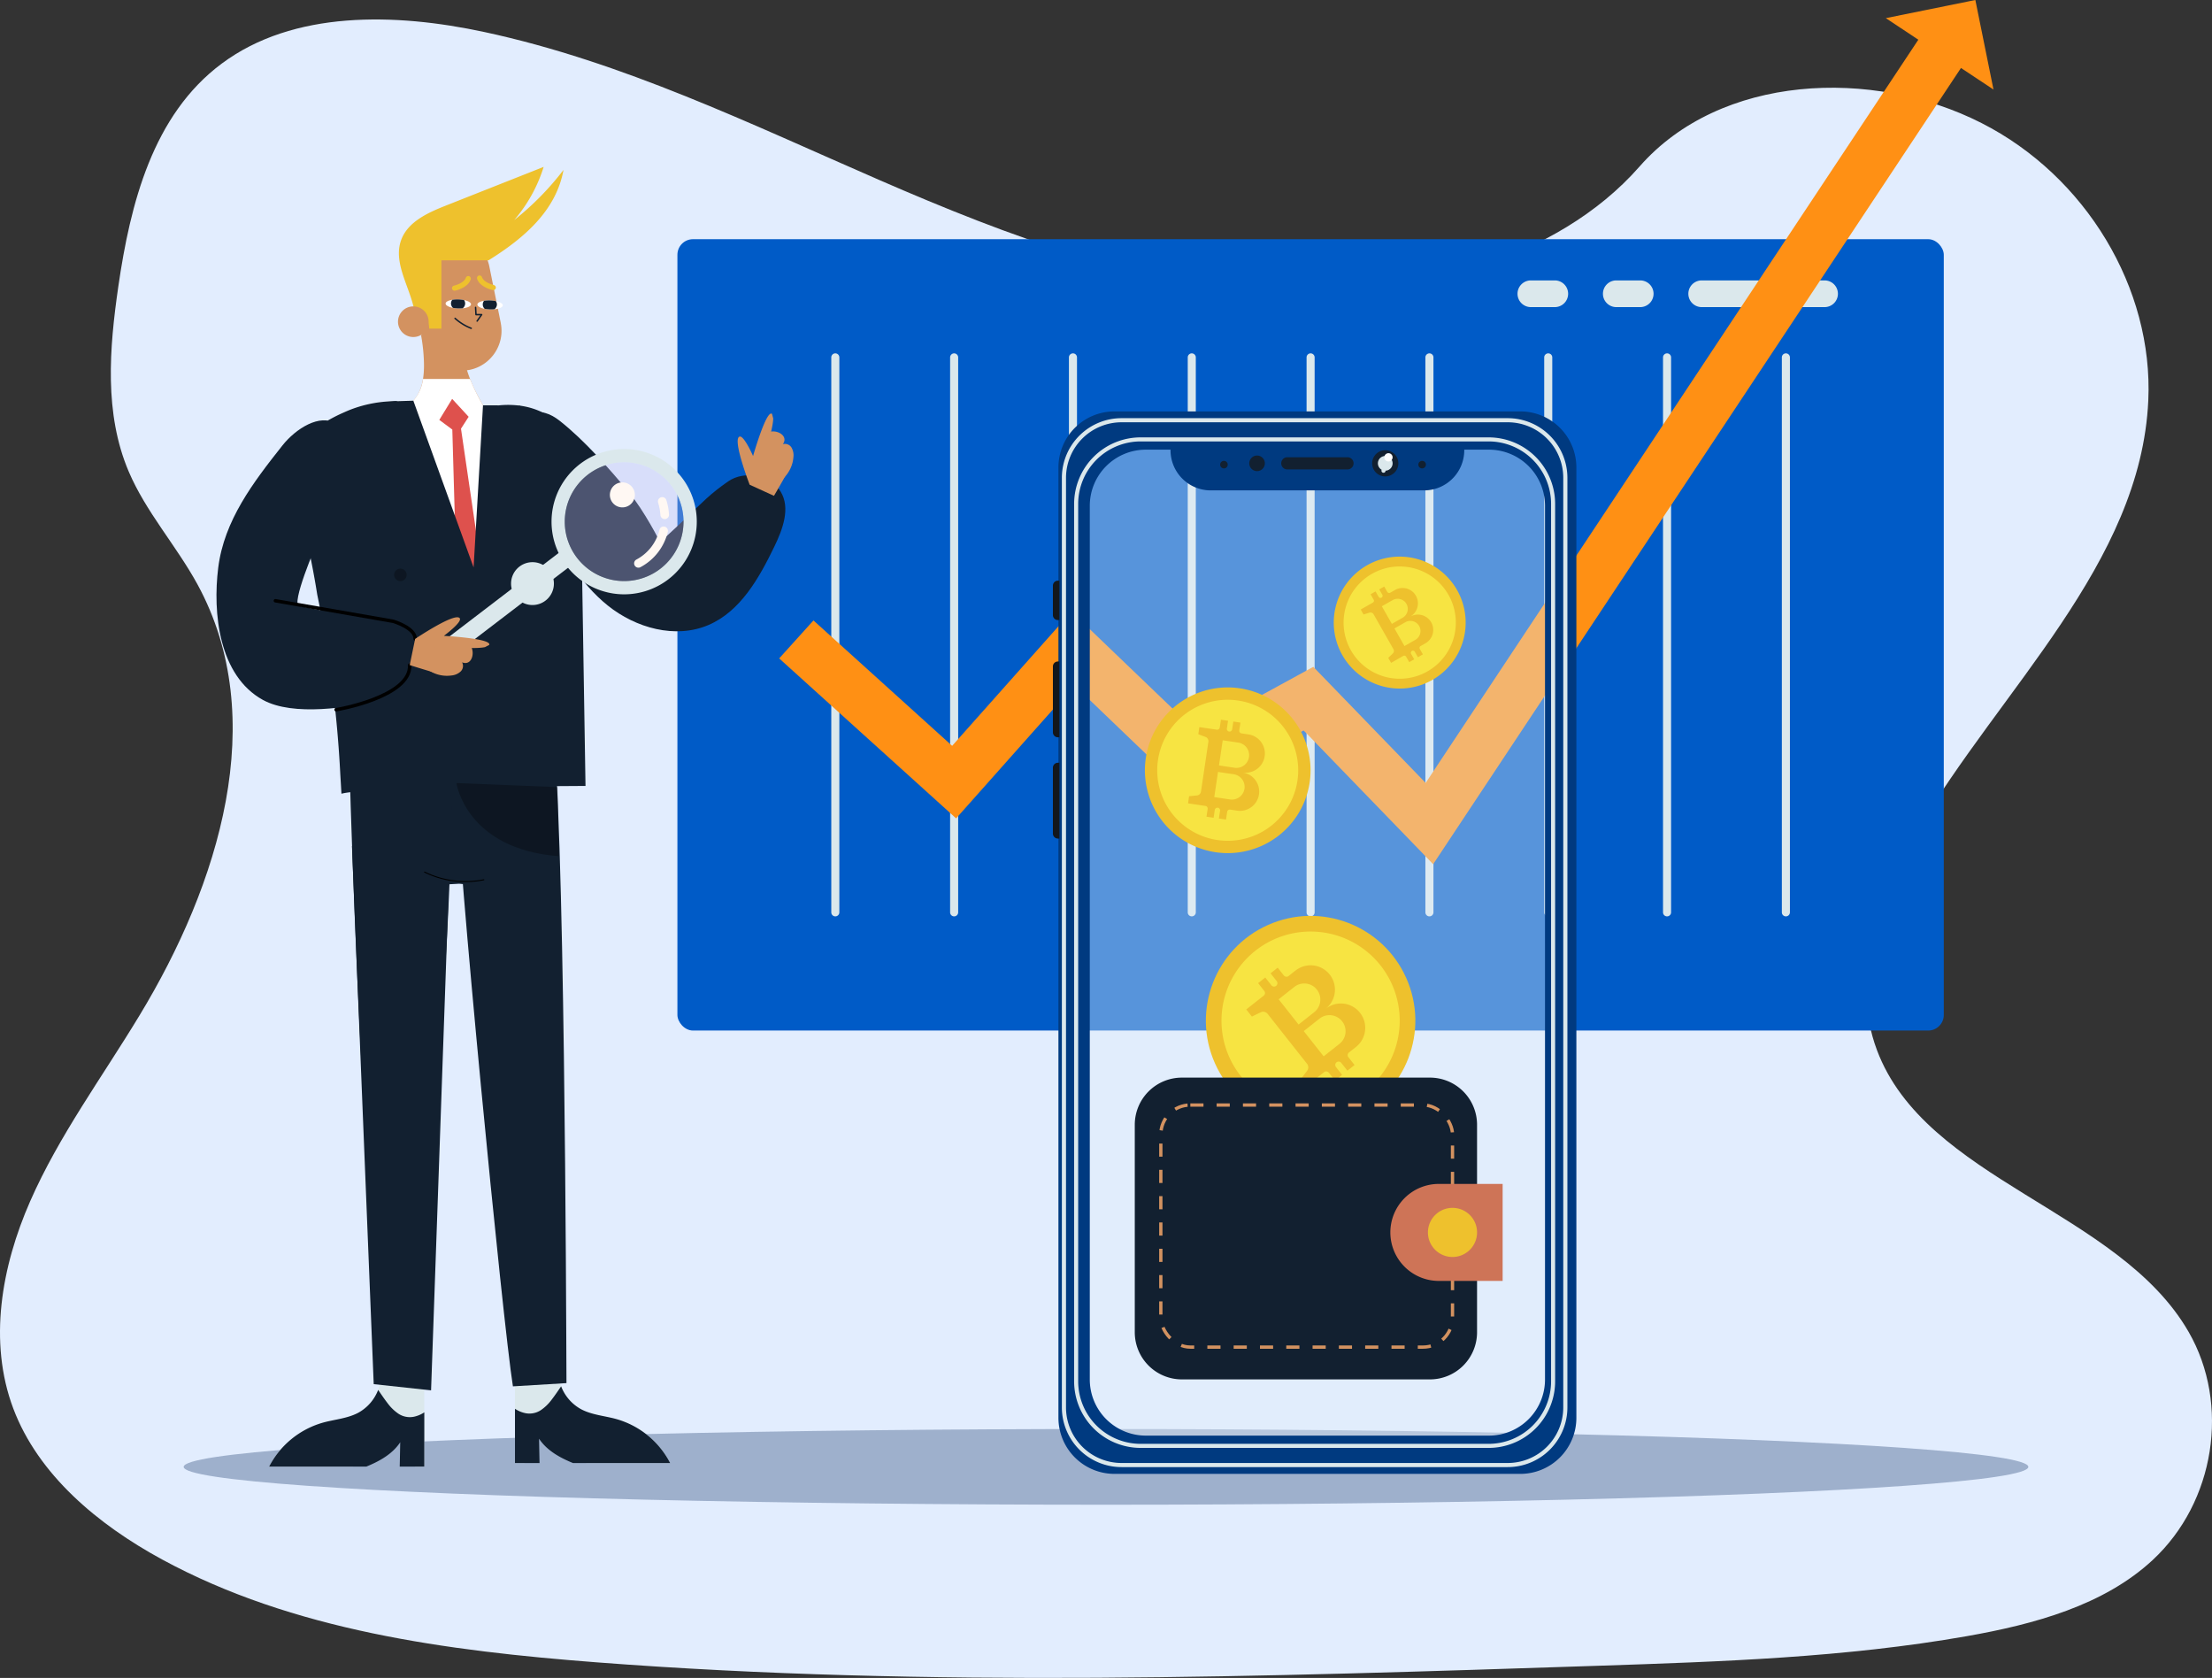 <svg xmlns="http://www.w3.org/2000/svg" width="567.976" height="430.738" viewBox="0 0 567.976 430.738">
  <rect x="0" y="0" width="567.976" height="430.738" fill="#333333" stroke="none"/>
  <g id="Group_6486" data-name="Group 6486" transform="translate(-5868.589 -1486)">
    <path id="Path_5806" data-name="Path 5806" d="M404.8,70.2C368.384,68.778,333.7,55.614,300.585,41.214s-65.918-30.369-101.454-38c-22.859-4.911-49-5.6-67.422,8.121-17.726,13.19-23.452,36.014-26.531,57.148-2.314,15.939-3.678,32.673,2.663,47.574C112.251,126.407,120.08,135.1,125.489,145c18.825,34.48,5.532,77.011-14.886,110.676-9.554,15.8-20.673,30.86-28.057,47.67s-10.8,36.075-4.344,53.229c6.408,17,21.671,29.766,38.2,38.743,33.583,18.248,73.153,23.468,111.741,26.425,85.425,6.542,171.3,3.706,256.948.871,31.7-1.058,63.527-2.116,94.713-7.6,17.31-3.053,35.187-7.888,47.753-19.569,15.957-14.835,19.918-39.933,9.216-58.525-17.921-31.174-67.516-38.911-80.049-72.388-6.9-18.42.189-38.936,10.209-56.049,21.516-36.647,57.579-68.8,59.477-110.7,1.309-28.769-16.029-57.589-42.832-71.2-28.1-14.288-67.05-12.476-87.778,11.139-21.344,24.364-58.85,33.721-91,32.47Z" transform="translate(5793.799 1491.001)" fill="#e2edfe"/>
    <g id="Group_6485" data-name="Group 6485" transform="translate(5894.355 1417.727)">
      <ellipse id="Ellipse_433" data-name="Ellipse 433" cx="236.826" cy="9.716" rx="236.826" ry="9.716" transform="translate(21.397 435.112)" fill="#294878" opacity="0.37"/>
      <g id="Group_6439" data-name="Group 6439" transform="translate(148.174 68.273)">
        <g id="Group_6438" data-name="Group 6438" transform="translate(0)">
          <rect id="Rectangle_4447" data-name="Rectangle 4447" width="325.166" height="203.144" rx="4" transform="translate(0 61.403)" fill="#005bc7"/>
          <g id="Group_6435" data-name="Group 6435" transform="translate(39.51 90.71)">
            <g id="Group_6426" data-name="Group 6426">
              <path id="Path_7556" data-name="Path 7556" d="M183.123,300.461a1.035,1.035,0,0,1-1.035-1.035V156.965a1.035,1.035,0,0,1,2.07,0V299.426A1.035,1.035,0,0,1,183.123,300.461Z" transform="translate(-182.088 -155.93)" fill="#dbe8ec"/>
            </g>
            <g id="Group_6427" data-name="Group 6427" transform="translate(30.51)">
              <path id="Path_7557" data-name="Path 7557" d="M212.606,300.461a1.035,1.035,0,0,1-1.035-1.035V156.965a1.035,1.035,0,0,1,2.07,0V299.426A1.035,1.035,0,0,1,212.606,300.461Z" transform="translate(-211.571 -155.93)" fill="#dbe8ec"/>
            </g>
            <g id="Group_6428" data-name="Group 6428" transform="translate(61.019)">
              <path id="Path_7558" data-name="Path 7558" d="M242.088,300.461a1.035,1.035,0,0,1-1.035-1.035V156.965a1.035,1.035,0,0,1,2.07,0V299.426A1.035,1.035,0,0,1,242.088,300.461Z" transform="translate(-241.053 -155.93)" fill="#dbe8ec"/>
            </g>
            <g id="Group_6429" data-name="Group 6429" transform="translate(91.528)">
              <path id="Path_7559" data-name="Path 7559" d="M271.571,300.461a1.035,1.035,0,0,1-1.035-1.035V156.965a1.035,1.035,0,1,1,2.07,0V299.426A1.035,1.035,0,0,1,271.571,300.461Z" transform="translate(-270.536 -155.93)" fill="#dbe8ec"/>
            </g>
            <g id="Group_6430" data-name="Group 6430" transform="translate(122.038)">
              <path id="Path_7560" data-name="Path 7560" d="M301.054,300.461a1.035,1.035,0,0,1-1.035-1.035V156.965a1.035,1.035,0,1,1,2.07,0V299.426A1.035,1.035,0,0,1,301.054,300.461Z" transform="translate(-300.019 -155.93)" fill="#dbe8ec"/>
            </g>
            <g id="Group_6431" data-name="Group 6431" transform="translate(152.548)">
              <path id="Path_7561" data-name="Path 7561" d="M330.537,300.461a1.035,1.035,0,0,1-1.035-1.035V156.965a1.035,1.035,0,0,1,2.07,0V299.426A1.035,1.035,0,0,1,330.537,300.461Z" transform="translate(-329.502 -155.93)" fill="#dbe8ec"/>
            </g>
            <g id="Group_6432" data-name="Group 6432" transform="translate(183.057)">
              <path id="Path_7562" data-name="Path 7562" d="M360.019,300.461a1.035,1.035,0,0,1-1.035-1.035V156.965a1.035,1.035,0,0,1,2.07,0V299.426A1.035,1.035,0,0,1,360.019,300.461Z" transform="translate(-358.984 -155.93)" fill="#dbe8ec"/>
            </g>
            <g id="Group_6433" data-name="Group 6433" transform="translate(213.567)">
              <path id="Path_7563" data-name="Path 7563" d="M389.5,300.461a1.035,1.035,0,0,1-1.035-1.035V156.965a1.035,1.035,0,1,1,2.07,0V299.426A1.035,1.035,0,0,1,389.5,300.461Z" transform="translate(-388.467 -155.93)" fill="#dbe8ec"/>
            </g>
            <g id="Group_6434" data-name="Group 6434" transform="translate(244.076)">
              <path id="Path_7564" data-name="Path 7564" d="M418.984,300.461a1.035,1.035,0,0,1-1.035-1.035V156.965a1.035,1.035,0,0,1,2.07,0V299.426A1.035,1.035,0,0,1,418.984,300.461Z" transform="translate(-417.949 -155.93)" fill="#dbe8ec"/>
            </g>
          </g>
          <g id="Group_6436" data-name="Group 6436" transform="translate(143.381 71.982)">
            <path id="Path_7565" data-name="Path 7565" d="M361.932,144.688h-6.141a3.429,3.429,0,0,1-3.429-3.428h0a3.429,3.429,0,0,1,3.429-3.427h6.141a3.428,3.428,0,0,1,3.428,3.427h0A3.429,3.429,0,0,1,361.932,144.688Z" transform="translate(-280.029 -137.832)" fill="#dbe8ec"/>
            <path id="Path_7566" data-name="Path 7566" d="M383.126,144.688h-6.142a3.428,3.428,0,0,1-3.427-3.428h0a3.428,3.428,0,0,1,3.427-3.427h6.142a3.428,3.428,0,0,1,3.428,3.427h0A3.428,3.428,0,0,1,383.126,144.688Z" transform="translate(-279.29 -137.832)" fill="#dbe8ec"/>
            <path id="Path_7567" data-name="Path 7567" d="M429.728,144.688h-31.55a3.428,3.428,0,0,1-3.427-3.428h0a3.428,3.428,0,0,1,3.427-3.427h31.55a3.427,3.427,0,0,1,3.427,3.427h0A3.427,3.427,0,0,1,429.728,144.688Z" transform="translate(-278.552 -137.832)" fill="#dbe8ec"/>
            <path id="Path_7568" data-name="Path 7568" d="M317.44,312.835H285.89a3.427,3.427,0,0,1-3.427-3.428h0a3.428,3.428,0,0,1,3.427-3.428h31.55a3.428,3.428,0,0,1,3.427,3.428h0A3.428,3.428,0,0,1,317.44,312.835Z" transform="translate(-282.463 -131.976)" fill="#dbe8ec"/>
          </g>
          <g id="Group_6437" data-name="Group 6437" transform="translate(26.127)">
            <path id="Path_7569" data-name="Path 7569" d="M177.96,227.545l32.672,29.53,2.692,2.432.169.153.084.073.076-.085.3-.338.6-.678,1.206-1.356,5.019-5.644,19.335-21.74,2.342-2.634,1.17-1.316.586-.658c.211.187.424.4.635.6l5.086,4.878,10.173,9.756,13.317,12.772,2.2,2.111.552.524.67-.365,1.338-.732,5.955-3.257L306.225,239.5a.392.392,0,0,1,.088-.041l.071.072.14.146.283.292.565.583,1.128,1.165,2.257,2.331,4.514,4.662,7.4,7.646L332,265.992l1.954,2.018.977,1.009c.081.067.167.2.241.216l.194-.293.388-.586,3.1-4.68,8.189-12.351,33.211-50.084,43.4-65.458,38.006-57.318-8.348-5.535L476.3,68.273l4.657,22.986-8.349-5.535L434.606,143.04,391.2,208.5l-33.21,50.085-12.363,18.643-7.172,10.817-.9,1.353-.448.676-.028.041c-.011,0-.024-.021-.036-.032l-.069-.072-.142-.146-.281-.291L334.3,287.24l-4.513-4.662-16.543-17.086-5.531-5.711c-1.306-1.323-2.6-2.739-3.914-3.986l-13.358,7.3-11.764,6.429-3.092,1.691-1.545.844c-.427-.386-.85-.807-1.274-1.209l-5.086-4.879L251.845,250.79l-4.4-4.222-2.2-2.111-.275-.26-.254.285-.506.57-1.013,1.139-12.6,14.169-10.949,12.311-2.787,3.132-1.393,1.567-.7.783-.175.2c-.064-.05-.129-.114-.194-.171l-.389-.352-6.22-5.622-38.634-34.916Z" transform="translate(-169.155 -68.273)" fill="#ff9014"/>
          </g>
        </g>
      </g>
      <g id="Group_6450" data-name="Group 6450" transform="translate(29.816 111.115)">
        <g id="Group_6447" data-name="Group 6447">
          <g id="Group_6440" data-name="Group 6440" transform="translate(13.517 307.903)">
            <path id="Path_7570" data-name="Path 7570" d="M71.251,407.567a11.437,11.437,0,0,1-5.835,11.6c-2.776,1.452-6.01,1.667-9.029,2.508A22.443,22.443,0,0,0,42.6,432.957H64.174a23.077,23.077,0,0,1,6.622-9.6c2.2-1.729,5.916-2.894,8.076-.451,2,2.262,1.624,6.1,1.31,8.848-.046.4-.1.806-.163,1.208h2.426V407.213Z" transform="translate(-42.595 -407.213)" fill="#dbe8ec"/>
            <path id="Path_7571" data-name="Path 7571" d="M82.444,418.821v13.931h-6.31q.07-3.123.128-6.249c-2.009,3.026-5.31,4.86-8.712,6.249H42.6a22.453,22.453,0,0,1,13.793-11.28c3.018-.84,6.25-1.056,9.029-2.508a11.3,11.3,0,0,0,5.173-5.9c.789,1.133,1.554,2.284,2.4,3.376a11.508,11.508,0,0,0,2.889,2.789,5.324,5.324,0,0,0,3.81.737A7.639,7.639,0,0,0,82.444,418.821Z" transform="translate(-42.595 -407.009)" fill="#122030"/>
          </g>
          <g id="Group_6441" data-name="Group 6441" transform="translate(76.646 306.986)">
            <path id="Path_7572" data-name="Path 7572" d="M114.792,406.681a11.433,11.433,0,0,0,5.835,11.6c2.775,1.451,6.01,1.667,9.028,2.507a22.447,22.447,0,0,1,13.793,11.283H121.869a23.087,23.087,0,0,0-6.622-9.6c-2.2-1.73-5.916-2.894-8.076-.452-2,2.263-1.625,6.1-1.311,8.849.047.4.1.805.165,1.208H103.6V406.327Z" transform="translate(-103.599 -406.327)" fill="#dbe8ec"/>
            <path id="Path_7573" data-name="Path 7573" d="M103.6,417.935v13.931h6.309q-.068-3.123-.128-6.25c2.009,3.027,5.311,4.861,8.713,6.25h24.954a22.458,22.458,0,0,0-13.793-11.281c-3.017-.839-6.249-1.055-9.029-2.508a11.3,11.3,0,0,1-5.172-5.9c-.79,1.132-1.554,2.284-2.4,3.375a11.5,11.5,0,0,1-2.888,2.788,5.33,5.33,0,0,1-3.81.739A7.678,7.678,0,0,1,103.6,417.935Z" transform="translate(-103.599 -406.123)" fill="#122030"/>
          </g>
          <path id="Path_7574" data-name="Path 7574" d="M84.1,290.463l13.442-.755a19.478,19.478,0,0,0,18.3-20.48L113.712,231.3A19.48,19.48,0,0,0,93.231,213l-13.442.755a19.479,19.479,0,0,0-18.3,20.48l2.131,37.926A19.478,19.478,0,0,0,84.1,290.463Z" transform="translate(-28.421 -106.075)" fill="#122030"/>
          <path id="Path_7575" data-name="Path 7575" d="M103.58,417.92C101,401.9,89.036,279.3,89.071,263.053l24.506-15.685c3.311,20.281,3.679,151.611,3.752,169.72Z" transform="translate(-27.459 -104.877)" fill="#122030"/>
          <path id="Path_7576" data-name="Path 7576" d="M66.183,344.873c-1.288-18.944-3.629-78.21-3.828-95.506l26.058,9.242c1.265,17.616-2.085,68.721-3.923,86.264Z" transform="translate(-28.39 -104.808)" fill="#122030"/>
          <path id="Path_7577" data-name="Path 7577" d="M92.954,288.027A24.631,24.631,0,0,1,80.5,283.011Z" transform="translate(-27.758 -103.636)" fill="#122030"/>
          <path id="Path_7578" data-name="Path 7578" d="M81.174,284.606a23.838,23.838,0,0,0,15.216,1.973" transform="translate(-27.734 -103.58)" fill="none" stroke="#000" stroke-linecap="round" stroke-linejoin="round" stroke-width="0.25"/>
          <path id="Path_7579" data-name="Path 7579" d="M87.989,289.341,83.467,417.873,68.739,416.28,63.155,278.165Z" transform="translate(-28.362 -103.805)" fill="#122030"/>
          <path id="Path_7580" data-name="Path 7580" d="M102.647,177.457c1.607,7.135,5.495,13.815,8.756,20.362,4.118,8.267,8.847,16.529,16.043,22.318s17.4,8.658,25.885,5.018c8.224-3.529,12.989-12.039,16.891-20.092,2.169-4.474,4.227-9.934,1.624-14.17-2.624-4.267-9.31-5.469-13.433-2.624-4.688,3.236-6.626,5.391-10.62,9.2-3.793,3.617-6.893,6.4-6.893,6.4s-4-7.988-8.149-12.966c-4.943-5.936-11.258-13.128-17.518-18.084-2.559-2.026-4.9-2.843-8.124-2.035C103.866,171.6,101.877,174.043,102.647,177.457Z" transform="translate(-26.992 -107.555)" fill="#122030"/>
          <g id="Group_6442" data-name="Group 6442" transform="translate(21.352 41.724)">
            <path id="Path_7581" data-name="Path 7581" d="M80.343,151.337a45.137,45.137,0,0,1,.764,7.086c.1,3.559-.358,7.44-2.841,9.991a11.847,11.847,0,0,0,6.408,4.5,11.449,11.449,0,0,0,7.66-.741c.645-.305,1.259-.672,1.872-1.036l2.258-1.345c-3.262-5.618-6.05-11.834-5.175-18.272-1.629-.3-3.933-.989-5.561-1.293A9.51,9.51,0,0,0,83.589,150C82.45,150.046,81.467,151.529,80.343,151.337Z" transform="translate(-49.187 -149.993)" fill="#d39260"/>
            <path id="Path_7582" data-name="Path 7582" d="M92.95,162.283a51.712,51.712,0,0,0,3.513,7.083l-2.258,1.345c-.613.364-1.227.731-1.872,1.036a11.449,11.449,0,0,1-7.66.741,11.847,11.847,0,0,1-6.408-4.5,10.333,10.333,0,0,0,2.6-5.7Z" transform="translate(-49.187 -149.565)" fill="#fff"/>
            <path id="Path_7583" data-name="Path 7583" d="M120.646,216.65q-.267,5.067-.713,10.121c-.2,2.26-.4,4.513-.713,6.754-.685,3.6-1.528,7.167-2.333,10.738-.356,1.36-.717,2.716-1.066,4.077-.435,1.705-.8,3.444-1.231,5.162a5.772,5.772,0,0,1-.765,1.039,5.142,5.142,0,0,1-.483.466,7.03,7.03,0,0,1-2.226,1.051q-1.344.484-2.731.842a43.121,43.121,0,0,1-7.455,1.079c-2.646.209-5.3.31-7.953.335q-2.033.016-4.069-.02c-3.882-.067-7.759-.269-11.6-.5-.781-.048-10.888-1.165-14.313-1.567-.385-.044-.685-.082-.881-.106l-.019,0-.07-.009a1.168,1.168,0,0,1-.162-.025c-.251-3.557-.769-7.639-1.446-12-.53-3.413-1.157-7-1.828-10.63q-.262-1.427-.535-2.859l-.007-.038c-1.26-6.676-2.624-13.419-3.763-19.5-.4-2.153-.779-4.223-1.112-6.18-.057-.324-.111-.647-.163-.964-.007-.049-.017-.1-.024-.147-1.184-7.008-3.866-15.93-2.385-22.992,1.049-5.011,6.148-7.943,10.674-9.97l.127-.056c.5-.227,1-.439,1.483-.643a32.394,32.394,0,0,1,9.792-2.225q1.017-.087,2.036-.137l.136-.005c1.513-.071,3.027-.085,4.519-.062h0c.545.007,1.086.021,1.624.036,5.436.157,10.841.76,16.262,1.15.864.062,1.727.12,2.591.169.675.037,1.327.066,1.961.091l.474.017c.066,0,.132.005.2.006.19.008.379.013.565.021l.964.035a37.139,37.139,0,0,1,4.525.375,47.808,47.808,0,0,1,4.825,2.272,9.234,9.234,0,0,1,2.727,2.277,12.573,12.573,0,0,1,1.82,3.71,44.434,44.434,0,0,1,1.746,8.7c.4,3.18.795,6.349,1,9.546A174.446,174.446,0,0,1,120.646,216.65Z" transform="translate(-50.166 -149.377)" fill="#fff"/>
          </g>
          <path id="Path_7584" data-name="Path 7584" d="M53.146,206.541q-.171-1.933-.309-3.871c-.123.228-.245.454-.36.684C52.673,204.3,52.9,205.371,53.146,206.541Z" transform="translate(-28.734 -106.434)" fill="#122030"/>
          <path id="Path_7585" data-name="Path 7585" d="M58.058,191.414a35.153,35.153,0,0,0,.482-8.663c-.155-3.068-.548-6.776-2.4-9.408-2.678,1.791-4.9,4.1-5.556,7.225C50.217,185.49,56.753,187.526,58.058,191.414Z" transform="translate(-28.8 -107.456)" fill="#122030"/>
          <path id="Path_7586" data-name="Path 7586" d="M88.125,167.22l-3.3,5.4,3.341,2.475,1.555,54.559,5.249,3.356,3.368-3.994-7.945-54.145,1.963-3.053-4.232-4.6Z" transform="translate(-27.607 -107.669)" fill="#de514d"/>
          <path id="Path_7587" data-name="Path 7587" d="M86.066,135.367a5.932,5.932,0,0,1,4.362,6.742c-.443,2.873-2.539,5.386-4.906,7.423-1.188-3.5-2.028-6.585-3.217-10.086-.446-1.315-.751-3.036.522-3.873A5.466,5.466,0,0,1,86.066,135.367Z" transform="translate(-27.709 -108.783)" fill="#2d201b"/>
          <path id="Path_7588" data-name="Path 7588" d="M100.937,149.659c.017.11.031.22.045.331.006.056.012.112.018.168,0,.035.008.07.01.1.01.108.018.213.024.319l.005.1c.007.154.012.309.012.464s0,.328-.011.491c0,.058-.005.116-.008.173,0,.035-.005.069-.008.1-.009.139-.023.276-.039.415a9.945,9.945,0,0,1-.164.991c-.017.079-.035.157-.053.235a10.376,10.376,0,0,1-.725,2.03c-.067.14-.138.278-.21.413-.039.075-.08.147-.121.219-.068.12-.139.238-.212.355-.178.288-.372.565-.576.833-.1.125-.2.247-.3.368a10.212,10.212,0,0,1-1.379,1.354,9.972,9.972,0,0,1-1.207.842c-.092.056-.186.11-.28.161-.068.037-.136.075-.2.109l-.112.059-.1.051c-.111.056-.222.109-.336.159a10.187,10.187,0,0,1-2.139.685c-.165.033-.328.062-.493.087a10.119,10.119,0,0,1-5.314-.622,10.222,10.222,0,0,1-6.227-7.45l-.479-2.368-1.407-6.962L78.5,141.7l-.607-3.005c-.034-.165-.063-.331-.088-.5-.012-.081-.024-.162-.034-.244-.008-.065-.017-.129-.023-.195s-.013-.13-.019-.2c0-.016,0-.032,0-.047,0-.04-.006-.081-.008-.121s-.007-.094-.01-.143c0-.029,0-.058,0-.087,0-.071-.006-.142-.008-.212s0-.119,0-.179c0-.035,0-.069,0-.1,0-.139,0-.276.01-.414,0-.078.006-.156.011-.233s.01-.142.017-.214.013-.14.02-.209v-.006c.007-.07.017-.14.025-.21s.02-.141.03-.211.023-.14.034-.21c.024-.141.053-.283.083-.422.005-.027.012-.053.019-.08.025-.116.053-.231.083-.346l.022-.079c.032-.118.066-.236.1-.352l.017-.056a10.2,10.2,0,0,1,18.338-2.46,10.1,10.1,0,0,1,1.408,3.476l2.936,14.511C100.882,149.324,100.911,149.49,100.937,149.659Z" transform="translate(-27.856 -109.088)" fill="#d39260"/>
          <path id="Path_7589" data-name="Path 7589" d="M46.494,178.965c-7.584,9.568-14.983,19.271-16.509,31.411-1.455,11.587.156,27.717,11.464,33.934,7.843,4.31,22.03,1.94,30.779.061,4.862-1.044,10.432-2.783,12.168-7.441,1.748-4.694-1.688-10.025-6.2-12.2s-9.845-.957-14.75-1.97c-5.132-1.061-12.628-2.543-12.628-2.543-2.3-.225,4.2-15.616,4.967-17.12,3.514-6.877,7.956-13.923,8.012-21.905.02-2.722-1.2-6.22-3.577-7.772C56.082,170.721,49.861,174.717,46.494,178.965Z" transform="translate(-29.533 -107.483)" fill="#122030"/>
          <path id="Path_7590" data-name="Path 7590" d="M123.5,266.566l-1.376-85.139s-3.666-10.864-15.429-12.477l-.008-.057h-.473a23.408,23.408,0,0,0-4.975-.02l-4.061-.017-2.414,41.614-15.474-42.8-4.226.128c0-.022.007-.045.01-.066-.147.007-.294.009-.439.005q-1.02.051-2.036.137a32.394,32.394,0,0,0-9.792,2.225c-.482.2-.979.416-1.483.643l-.127.056a39.188,39.188,0,0,0-3.947,2.012c1.7,2.475,2.235,5.738,2.5,8.648a33.492,33.492,0,0,1-.856,12.291,30.111,30.111,0,0,1-6.61,11.3q1.343,6.165,2.329,12.382a302.163,302.163,0,0,1,5.935,46.352q.151,2.387.283,4.775c8.16-1.98,34.352,1.128,37.9-1.832ZM93.049,230.25c-.569-1.27-1.169-2.636-1.786-4.06l2.985.481c-.386,1.063-.738,2.085-1.046,3.034C93.144,229.886,93.1,230.068,93.049,230.25Z" transform="translate(-28.741 -107.653)" fill="#122030"/>
          <g id="Group_6444" data-name="Group 6444" transform="translate(133.833 63.324)">
            <g id="Group_6443" data-name="Group 6443">
              <path id="Path_7591" data-name="Path 7591" d="M159.331,176.783c1.13-.408,3.482,4.985,3.482,4.985s3.178-11.191,4.71-10.9a.363.363,0,0,1,.162.08c.091.384.188.766.3,1.145-.025,2.437-1.72,7.638-1.72,7.638s.688-1.739,1.6-3.622a15.289,15.289,0,0,0,.963,4.1c-.123.239-.2.376-.2.376s.075-.131.2-.353a32.442,32.442,0,0,0,2.873,5.566c-1.77,3.237-3.524,6.183-3.524,6.183l-6.238-2.847S157.426,177.472,159.331,176.783Z" transform="translate(-158.862 -170.866)" fill="#d39260"/>
            </g>
            <path id="Path_7592" data-name="Path 7592" d="M170.281,178.562a1.973,1.973,0,0,1,2.21.883,3.969,3.969,0,0,1,.483,2.477,8.408,8.408,0,0,1-2.306,5.143c-.9.934-2.255,1.684-3.46,1.2a3.718,3.718,0,0,1-1.85-2.58c-.747-2.5-1.6-7.478.432-9.64C167.532,174.193,172.044,176.018,170.281,178.562Z" transform="translate(-158.665 -170.711)" fill="#d39260"/>
          </g>
          <path id="Path_7593" data-name="Path 7593" d="M44.15,217.3l30.266,5.273s5.735,1.71,5.619,4.523" transform="translate(-29.024 -105.925)" fill="none" stroke="#000" stroke-linecap="round" stroke-linejoin="round" stroke-width="0.886"/>
          <path id="Path_7594" data-name="Path 7594" d="M59.217,244.718s19.233-3.2,18.9-11.462" transform="translate(-28.499 -105.369)" fill="none" stroke="#000" stroke-linecap="round" stroke-linejoin="round" stroke-width="0.886"/>
          <path id="Path_7595" data-name="Path 7595" d="M76.828,210.93a1.605,1.605,0,1,1-1.605-1.605A1.6,1.6,0,0,1,76.828,210.93Z" transform="translate(-27.998 -106.202)" opacity="0.3"/>
          <path id="Path_7596" data-name="Path 7596" d="M107.4,210.487a1.605,1.605,0,1,1-1.605-1.606A1.6,1.6,0,0,1,107.4,210.487Z" transform="translate(-26.933 -106.218)" fill="#3d363f"/>
          <path id="Path_7597" data-name="Path 7597" d="M78.773,146.552c.623-.587,1.653-.059,2.218.585a6.51,6.51,0,0,1,1.6,4.053h3.122V133.658h12.1c9.068-5.652,17.338-12.694,19.251-23.207a72.868,72.868,0,0,1-12.66,12.874,38.37,38.37,0,0,0,7.564-13.652l-25.109,9.932c-4.624,1.83-9.739,4.141-11.463,8.8C73.225,134.281,77.6,140.4,78.773,146.552Z" transform="translate(-27.956 -109.673)" fill="#eec12d"/>
          <path id="Path_7598" data-name="Path 7598" d="M74.577,148.246a3.933,3.933,0,1,0,3.9-3.969A3.932,3.932,0,0,0,74.577,148.246Z" transform="translate(-27.964 -108.468)" fill="#d39260"/>
          <path id="Path_7599" data-name="Path 7599" d="M93.829,144.534l.1,1.849h1.46l-1.168,1.654" transform="translate(-27.294 -108.459)" fill="none" stroke="#122030" stroke-linecap="round" stroke-linejoin="round" stroke-width="0.37"/>
          <g id="Group_6445" data-name="Group 6445" transform="translate(67.001 34.275)">
            <path id="Path_7600" data-name="Path 7600" d="M100.794,144.061c-.017.492-.9.883-2.135,1.007a8.813,8.813,0,0,1-1.162.036,8.529,8.529,0,0,1-1.345-.149c-1.12-.219-1.89-.648-1.873-1.113.014-.434.7-.789,1.714-.951a8.4,8.4,0,0,1,1.583-.091,8.59,8.59,0,0,1,1.432.166C100.081,143.189,100.81,143.607,100.794,144.061Z" transform="translate(-94.279 -142.794)" fill="#fff"/>
            <path id="Path_7601" data-name="Path 7601" d="M99.244,143.835a1.557,1.557,0,0,1-.631,1.232,8.813,8.813,0,0,1-1.162.036,8.53,8.53,0,0,1-1.345-.149,1.531,1.531,0,0,1-.5-1.12,1.5,1.5,0,0,1,.338-.945,8.4,8.4,0,0,1,1.583-.091,8.59,8.59,0,0,1,1.432.166A1.506,1.506,0,0,1,99.244,143.835Z" transform="translate(-94.232 -142.794)" fill="#122030"/>
          </g>
          <g id="Group_6446" data-name="Group 6446" transform="translate(58.842 34.02)">
            <path id="Path_7602" data-name="Path 7602" d="M92.911,143.814c-.018.493-.9.883-2.135,1.007a8.813,8.813,0,0,1-1.162.036,8.516,8.516,0,0,1-1.345-.148c-1.121-.219-1.89-.648-1.874-1.113.016-.435.706-.789,1.715-.951a8.217,8.217,0,0,1,1.582-.091,8.481,8.481,0,0,1,1.433.166C92.2,142.943,92.927,143.36,92.911,143.814Z" transform="translate(-86.395 -142.548)" fill="#fff"/>
            <path id="Path_7603" data-name="Path 7603" d="M91.36,143.589a1.552,1.552,0,0,1-.63,1.231,8.813,8.813,0,0,1-1.162.036,8.516,8.516,0,0,1-1.345-.148,1.531,1.531,0,0,1-.5-1.12,1.5,1.5,0,0,1,.338-.945,8.217,8.217,0,0,1,1.582-.091,8.481,8.481,0,0,1,1.433.166A1.505,1.505,0,0,1,91.36,143.589Z" transform="translate(-86.348 -142.548)" fill="#122030"/>
          </g>
          <path id="Path_7604" data-name="Path 7604" d="M92.883,149.8a13.511,13.511,0,0,1-4.148-2.551" transform="translate(-27.471 -108.364)" fill="none" stroke="#122030" stroke-linecap="round" stroke-linejoin="round" stroke-width="0.37"/>
          <path id="Path_7605" data-name="Path 7605" d="M88.611,139.835s2.9-.611,3.515-2.445" transform="translate(-27.475 -108.708)" fill="none" stroke="#eec12d" stroke-linecap="round" stroke-linejoin="round" stroke-width="1.329"/>
          <path id="Path_7606" data-name="Path 7606" d="M98.33,139.688s-2.9-.612-3.516-2.445" transform="translate(-27.259 -108.713)" fill="none" stroke="#eec12d" stroke-linecap="round" stroke-linejoin="round" stroke-width="1.329"/>
          <path id="Path_7607" data-name="Path 7607" d="M115.039,263.569l-25.968-1.044S91.5,279.466,115.344,281.3Z" transform="translate(-27.459 -104.35)" opacity="0.3"/>
        </g>
        <path id="Path_7608" data-name="Path 7608" d="M118.522,208.818,87.04,232.88a2.247,2.247,0,0,1-3.141-.42h0a2.247,2.247,0,0,1,.419-3.141L115.8,205.257a2.247,2.247,0,0,1,3.141.42h0A2.247,2.247,0,0,1,118.522,208.818Z" transform="translate(-27.655 -106.36)" fill="#dbe8ec"/>
        <path id="Path_7609" data-name="Path 7609" d="M113.631,213.23a5.5,5.5,0,1,1-5.5-5.5A5.5,5.5,0,0,1,113.631,213.23Z" transform="translate(-26.987 -106.258)" fill="#dbe8ec"/>
        <path id="Path_7610" data-name="Path 7610" d="M131.319,179.664a18.648,18.648,0,1,0,18.65,18.646A18.646,18.646,0,0,0,131.319,179.664Zm0,33.893a15.245,15.245,0,1,1,15.242-15.247A15.246,15.246,0,0,1,131.319,213.557Z" transform="translate(-26.638 -107.235)" fill="#dbe8ec"/>
        <path id="Path_7611" data-name="Path 7611" d="M146.446,198.2A15.242,15.242,0,1,1,131.2,182.952,15.245,15.245,0,0,1,146.446,198.2Z" transform="translate(-26.523 -107.121)" fill="#c2c0f2" opacity="0.33"/>
        <g id="Group_6449" data-name="Group 6449" transform="translate(49.62 115.615)">
          <g id="Group_6448" data-name="Group 6448">
            <path id="Path_7612" data-name="Path 7612" d="M90.341,221.664c.649,1.011-4.089,4.5-4.089,4.5s11.618.615,11.671,2.173a.379.379,0,0,1-.04.176c-.355.174-.706.354-1.051.543-2.381.516-7.828.018-7.828.018s1.847.286,3.887.757a15.277,15.277,0,0,0-3.786,1.85c-.26-.067-.409-.109-.409-.109s.144.043.389.121a32.4,32.4,0,0,0-4.789,4.038c-3.549-1.008-6.811-2.064-6.811-2.064l1.391-6.714S89.246,219.96,90.341,221.664Z" transform="translate(-77.483 -221.396)" fill="#d39260"/>
          </g>
          <path id="Path_7613" data-name="Path 7613" d="M90.819,232.757a1.972,1.972,0,0,1-.369,2.351,3.97,3.97,0,0,1-2.309,1.021,8.413,8.413,0,0,1-5.526-1.106c-1.111-.671-2.143-1.825-1.943-3.107a3.718,3.718,0,0,1,2.106-2.378c2.275-1.284,6.935-3.217,9.5-1.719C94.47,229.108,93.691,233.912,90.819,232.757Z" transform="translate(-77.373 -221.192)" fill="#d39260"/>
        </g>
        <path id="Path_7614" data-name="Path 7614" d="M133.566,191.144a3.21,3.21,0,1,1-3.21-3.209A3.21,3.21,0,0,1,133.566,191.144Z" transform="translate(-26.133 -106.947)" fill="#fff8f3"/>
        <path id="Path_7615" data-name="Path 7615" d="M140.7,199.958a12.819,12.819,0,0,1-6.467,8.346" transform="translate(-25.886 -106.529)" fill="none" stroke="#fff8f3" stroke-linecap="round" stroke-linejoin="round" stroke-width="2.216"/>
        <path id="Path_7616" data-name="Path 7616" d="M140.144,192.661a14.2,14.2,0,0,1,.634,3.422" transform="translate(-25.681 -106.783)" fill="none" stroke="#fff8f3" stroke-linecap="round" stroke-linejoin="round" stroke-width="2.216"/>
      </g>
      <g id="Group_6484" data-name="Group 6484" transform="translate(244.587 173.883)">
        <g id="Group_6460" data-name="Group 6460" transform="translate(0 0)">
          <rect id="Rectangle_4448" data-name="Rectangle 4448" width="121.415" height="264.091" transform="translate(7.545 5.529)" fill="#e0edf9" opacity="0.39"/>
          <g id="Group_6459" data-name="Group 6459">
            <g id="Group_6458" data-name="Group 6458">
              <g id="Group_6455" data-name="Group 6455">
                <path id="Path_7617" data-name="Path 7617" d="M357.04,170.329H252.848a14.4,14.4,0,0,0-14.4,14.4V428.673a14.4,14.4,0,0,0,14.4,14.4H357.04a14.4,14.4,0,0,0,14.4-14.4V184.728A14.4,14.4,0,0,0,357.04,170.329Zm6.347,248.52a14.4,14.4,0,0,1-14.4,14.4H260.9a14.4,14.4,0,0,1-14.4-14.4V194.55a14.4,14.4,0,0,1,14.4-14.4h6.331v.145a10.311,10.311,0,0,0,10.311,10.31h54.8a10.311,10.311,0,0,0,10.311-10.31v-.145h6.333a14.4,14.4,0,0,1,14.4,14.4Z" transform="translate(-237.027 -170.329)" fill="#003a80"/>
                <g id="Group_6451" data-name="Group 6451" transform="translate(0 43.452)">
                  <path id="Path_7618" data-name="Path 7618" d="M238.739,222.434h-.387a1.276,1.276,0,0,1-1.277-1.277v-7.562a1.276,1.276,0,0,1,1.277-1.276h.387Z" transform="translate(-237.075 -212.319)" fill="#13171c"/>
                  <path id="Path_7619" data-name="Path 7619" d="M238.739,251.828h-.387a1.276,1.276,0,0,1-1.277-1.276V233.641a1.277,1.277,0,0,1,1.277-1.277h.387Z" transform="translate(-237.075 -211.621)" fill="#13171c"/>
                  <path id="Path_7620" data-name="Path 7620" d="M238.739,276.947h-.387a1.276,1.276,0,0,1-1.277-1.276v-16.91a1.276,1.276,0,0,1,1.277-1.277h.387Z" transform="translate(-237.075 -210.746)" fill="#13171c"/>
                </g>
                <path id="Path_7621" data-name="Path 7621" d="M310.744,184.826H295.293a1.562,1.562,0,0,1-1.563-1.563h0a1.563,1.563,0,0,1,1.563-1.563h15.451a1.563,1.563,0,0,1,1.564,1.563h0A1.563,1.563,0,0,1,310.744,184.826Z" transform="translate(-235.102 -169.933)" fill="#122030"/>
                <g id="Group_6454" data-name="Group 6454" transform="translate(81.979 9.971)">
                  <g id="Group_6453" data-name="Group 6453">
                    <path id="Path_7622" data-name="Path 7622" d="M323.014,183.324a3.36,3.36,0,1,1-3.36-3.36A3.36,3.36,0,0,1,323.014,183.324Z" transform="translate(-316.295 -179.964)" fill="#122030"/>
                    <g id="Group_6452" data-name="Group 6452" transform="translate(1.472 1.473)">
                      <path id="Path_7623" data-name="Path 7623" d="M321.493,183.275a1.888,1.888,0,1,1-1.889-1.888A1.888,1.888,0,0,1,321.493,183.275Z" transform="translate(-317.717 -181.387)" fill="#dbe8ec"/>
                    </g>
                  </g>
                  <path id="Path_7624" data-name="Path 7624" d="M321.437,181.756a1.062,1.062,0,1,1-1.061-1.061A1.063,1.063,0,0,1,321.437,181.756Z" transform="translate(-316.19 -179.939)" fill="#fff"/>
                  <path id="Path_7625" data-name="Path 7625" d="M319.662,185.054a.531.531,0,1,1-.531-.531A.53.53,0,0,1,319.662,185.054Z" transform="translate(-316.215 -179.805)" fill="#dbe8ec"/>
                </g>
                <path id="Path_7626" data-name="Path 7626" d="M289.8,183.278a2,2,0,1,1-2-2A2,2,0,0,1,289.8,183.278Z" transform="translate(-235.378 -169.948)" fill="#122030"/>
                <path id="Path_7627" data-name="Path 7627" d="M280.521,183.564a.972.972,0,1,1-.971-.971A.972.972,0,0,1,280.521,183.564Z" transform="translate(-235.63 -169.902)" fill="#122030"/>
                <path id="Path_7628" data-name="Path 7628" d="M329.7,183.564a.971.971,0,1,1-.972-.971A.972.972,0,0,1,329.7,183.564Z" transform="translate(-233.917 -169.902)" fill="#122030"/>
              </g>
              <g id="Group_6456" data-name="Group 6456" transform="translate(2.297 1.737)">
                <path id="Path_7629" data-name="Path 7629" d="M353.708,441.275H254.7a15.333,15.333,0,0,1-15.4-15.223V187.231a15.332,15.332,0,0,1,15.4-15.223h99.008a15.332,15.332,0,0,1,15.4,15.223V426.052A15.332,15.332,0,0,1,353.708,441.275ZM254.7,173.064a14.267,14.267,0,0,0-14.335,14.168V426.052A14.267,14.267,0,0,0,254.7,440.219h99.008a14.268,14.268,0,0,0,14.335-14.167V187.231a14.268,14.268,0,0,0-14.335-14.168Z" transform="translate(-239.295 -172.008)" fill="#dbe8ec"/>
              </g>
              <g id="Group_6457" data-name="Group 6457" transform="translate(5.451 6.666)">
                <path id="Path_7630" data-name="Path 7630" d="M348.782,436.181H259.411a17.088,17.088,0,0,1-17.068-17.07V193.839a17.088,17.088,0,0,1,17.068-17.068h89.371a17.088,17.088,0,0,1,17.069,17.068V419.111A17.089,17.089,0,0,1,348.782,436.181ZM259.411,177.812a16.045,16.045,0,0,0-16.026,16.027V419.111a16.045,16.045,0,0,0,16.026,16.027h89.371a16.045,16.045,0,0,0,16.027-16.027V193.839a16.046,16.046,0,0,0-16.027-16.027Z" transform="translate(-242.343 -176.771)" fill="#dbe8ec"/>
              </g>
            </g>
          </g>
        </g>
        <g id="Group_6467" data-name="Group 6467" transform="translate(72.115 37.278)">
          <g id="Group_6462" data-name="Group 6462">
            <g id="Group_6461" data-name="Group 6461">
              <path id="Path_7631" data-name="Path 7631" d="M338.416,214.911a16.934,16.934,0,1,1-23.1-6.338A16.934,16.934,0,0,1,338.416,214.911Z" transform="translate(-306.763 -206.352)" fill="#eec12d"/>
            </g>
          </g>
          <g id="Group_6464" data-name="Group 6464" transform="translate(2.526 2.526)">
            <g id="Group_6463" data-name="Group 6463">
              <path id="Path_7632" data-name="Path 7632" d="M336.135,216.075a14.409,14.409,0,1,1-19.649-5.392A14.408,14.408,0,0,1,336.135,216.075Z" transform="translate(-309.204 -208.793)" fill="#f7e442"/>
            </g>
          </g>
          <g id="Group_6466" data-name="Group 6466" transform="translate(6.921 7.667)">
            <g id="Group_6465" data-name="Group 6465">
              <path id="Path_7633" data-name="Path 7633" d="M326.2,221.476v0a3.937,3.937,0,0,0-3.838-6.873l0,0-1.335.761a.544.544,0,0,1-.743-.2l-.793-1.392-1.277.726L319,215.88a.545.545,0,0,1-.2.744.548.548,0,0,1-.743-.2l-.793-1.393-1.278.727.793,1.393a.543.543,0,0,1-.2.743l-3.123,1.778.728,1.278,1.507-.473a.92.92,0,0,1,1.07.42l5.094,8.95a.912.912,0,0,1-.161,1.111l-1.17,1.127.728,1.277,3.123-1.779a.546.546,0,0,1,.744.206l.792,1.392,1.279-.727-.794-1.392a.546.546,0,1,1,.949-.54l.793,1.392,1.277-.727-.793-1.392a.546.546,0,0,1,.2-.744l1.336-.761v0a3.937,3.937,0,0,0-3.953-6.809Zm-7.323-2.638,2.8-1.593a2.6,2.6,0,0,1,2.673,4.457c-.033.022-.066.041-.1.062l-2.8,1.593Zm8.61,8.616-2.8,1.593-2.573-4.519,2.8-1.593a2.6,2.6,0,0,1,2.573,4.519Z" transform="translate(-313.451 -213.761)" fill="#eec12d"/>
            </g>
          </g>
        </g>
        <g id="Group_6474" data-name="Group 6474" transform="translate(23.62 70.85)">
          <g id="Group_6469" data-name="Group 6469">
            <g id="Group_6468" data-name="Group 6468">
              <path id="Path_7634" data-name="Path 7634" d="M302.209,263.2a21.269,21.269,0,1,1-17.9-24.169A21.269,21.269,0,0,1,302.209,263.2Z" transform="translate(-259.9 -238.794)" fill="#eec12d"/>
            </g>
          </g>
          <g id="Group_6471" data-name="Group 6471" transform="translate(3.172 3.173)">
            <g id="Group_6470" data-name="Group 6470">
              <path id="Path_7635" data-name="Path 7635" d="M298.965,262.625a18.1,18.1,0,1,1-15.234-20.565A18.1,18.1,0,0,1,298.965,262.625Z" transform="translate(-262.965 -241.86)" fill="#f7e442"/>
            </g>
          </g>
          <g id="Group_6473" data-name="Group 6473" transform="translate(11.069 8.282)">
            <g id="Group_6472" data-name="Group 6472">
              <path id="Path_7636" data-name="Path 7636" d="M284.708,260.37v0a4.945,4.945,0,0,0,1.539-9.768v0l-1.909-.285a.683.683,0,0,1-.576-.777l.3-1.99-1.825-.272-.3,1.99a.685.685,0,0,1-1.356-.2l.3-1.99-1.825-.272-.3,1.99a.682.682,0,0,1-.777.576l-4.464-.664-.272,1.826,1.855.7a1.15,1.15,0,0,1,.731,1.244l-1.9,12.795a1.151,1.151,0,0,1-1.022.973l-2.03.206-.27,1.825,4.463.665a.683.683,0,0,1,.576.777l-.3,1.991,1.826.272.3-1.99a.686.686,0,1,1,1.357.2l-.3,1.99,1.826.272.3-1.991a.686.686,0,0,1,.778-.577l1.908.285v0a4.946,4.946,0,0,0,1.375-9.794Zm-5.192-8.284,4,.6a3.265,3.265,0,0,1-.814,6.477c-.05,0-.1-.01-.148-.018l-4-.6Zm1.826,15.188-4-.6.962-6.459,4,.594a3.266,3.266,0,1,1-.962,6.46Z" transform="translate(-270.597 -246.797)" fill="#eec12d"/>
            </g>
          </g>
        </g>
        <g id="Group_6481" data-name="Group 6481" transform="translate(30.666 120.897)">
          <g id="Group_6476" data-name="Group 6476" transform="translate(0 0)">
            <g id="Group_6475" data-name="Group 6475">
              <circle id="Ellipse_434" data-name="Ellipse 434" cx="26.891" cy="26.891" r="26.891" transform="translate(0 21.879) rotate(-24.005)" fill="#eec12d"/>
            </g>
          </g>
          <g id="Group_6478" data-name="Group 6478" transform="translate(12.623 12.624)">
            <g id="Group_6477" data-name="Group 6477">
              <path id="Path_7637" data-name="Path 7637" d="M319.744,308.057a22.88,22.88,0,1,1-32.138-3.775A22.88,22.88,0,0,1,319.744,308.057Z" transform="translate(-278.907 -299.356)" fill="#f7e442"/>
            </g>
          </g>
          <g id="Group_6480" data-name="Group 6480" transform="translate(18.978 21.292)">
            <g id="Group_6479" data-name="Group 6479">
              <path id="Path_7638" data-name="Path 7638" d="M305.5,318.85l0,0a6.252,6.252,0,0,0-7.668-9.874l0-.005-1.914,1.513a.865.865,0,0,1-1.216-.143l-1.576-2-1.833,1.449,1.577,2a.867.867,0,0,1-.145,1.217.867.867,0,0,1-1.216-.143l-1.576-2-1.833,1.447,1.577,2a.866.866,0,0,1-.144,1.216l-4.478,3.536,1.447,1.833,2.254-1.1a1.458,1.458,0,0,1,1.779.4l10.136,12.834a1.454,1.454,0,0,1,.011,1.784l-1.568,2.048,1.446,1.831,4.478-3.536a.866.866,0,0,1,1.217.144l1.577,2,1.833-1.449-1.576-2a.866.866,0,1,1,1.359-1.074l1.577,2,1.833-1.447-1.577-2a.866.866,0,0,1,.142-1.217l1.915-1.513,0,0a6.252,6.252,0,0,0-7.83-9.747Zm-12.128-2.392,4.012-3.169a4.128,4.128,0,0,1,5.261,6.36c-.046.04-.093.08-.143.119l-4.013,3.17Zm15.574,11.47L304.93,331.1l-5.118-6.48,4.013-3.169a4.129,4.129,0,1,1,5.118,6.48Z" transform="translate(-285.048 -307.732)" fill="#eec12d"/>
            </g>
          </g>
        </g>
        <g id="Group_6483" data-name="Group 6483" transform="translate(21.024 171.021)">
          <path id="Rectangle_4449" data-name="Rectangle 4449" d="M12.1,0H75.786a12.1,12.1,0,0,1,12.1,12.1V65.369a12.1,12.1,0,0,1-12.1,12.1H12.1A12.1,12.1,0,0,1,0,65.369V12.1A12.1,12.1,0,0,1,12.1,0Z" fill="#122030"/>
          <rect id="Rectangle_4450" data-name="Rectangle 4450" width="74.894" height="62.145" rx="7.575" transform="translate(6.688 7.033)" fill="none" stroke="#d39260" stroke-miterlimit="10" stroke-width="0.844" stroke-dasharray="3.377"/>
          <g id="Group_6482" data-name="Group 6482" transform="translate(65.625 27.287)">
            <path id="Path_7639" data-name="Path 7639" d="M349.64,386.865H333.259a12.45,12.45,0,0,1-12.451-12.451h0a12.451,12.451,0,0,1,12.451-12.452H349.64Z" transform="translate(-320.808 -361.962)" fill="#ce7457"/>
            <path id="Path_7640" data-name="Path 7640" d="M342.745,374.207a6.306,6.306,0,1,1-6.306-6.307A6.306,6.306,0,0,1,342.745,374.207Z" transform="translate(-320.483 -361.755)" fill="#eec12d"/>
          </g>
        </g>
      </g>
    </g>
  </g>
</svg>
